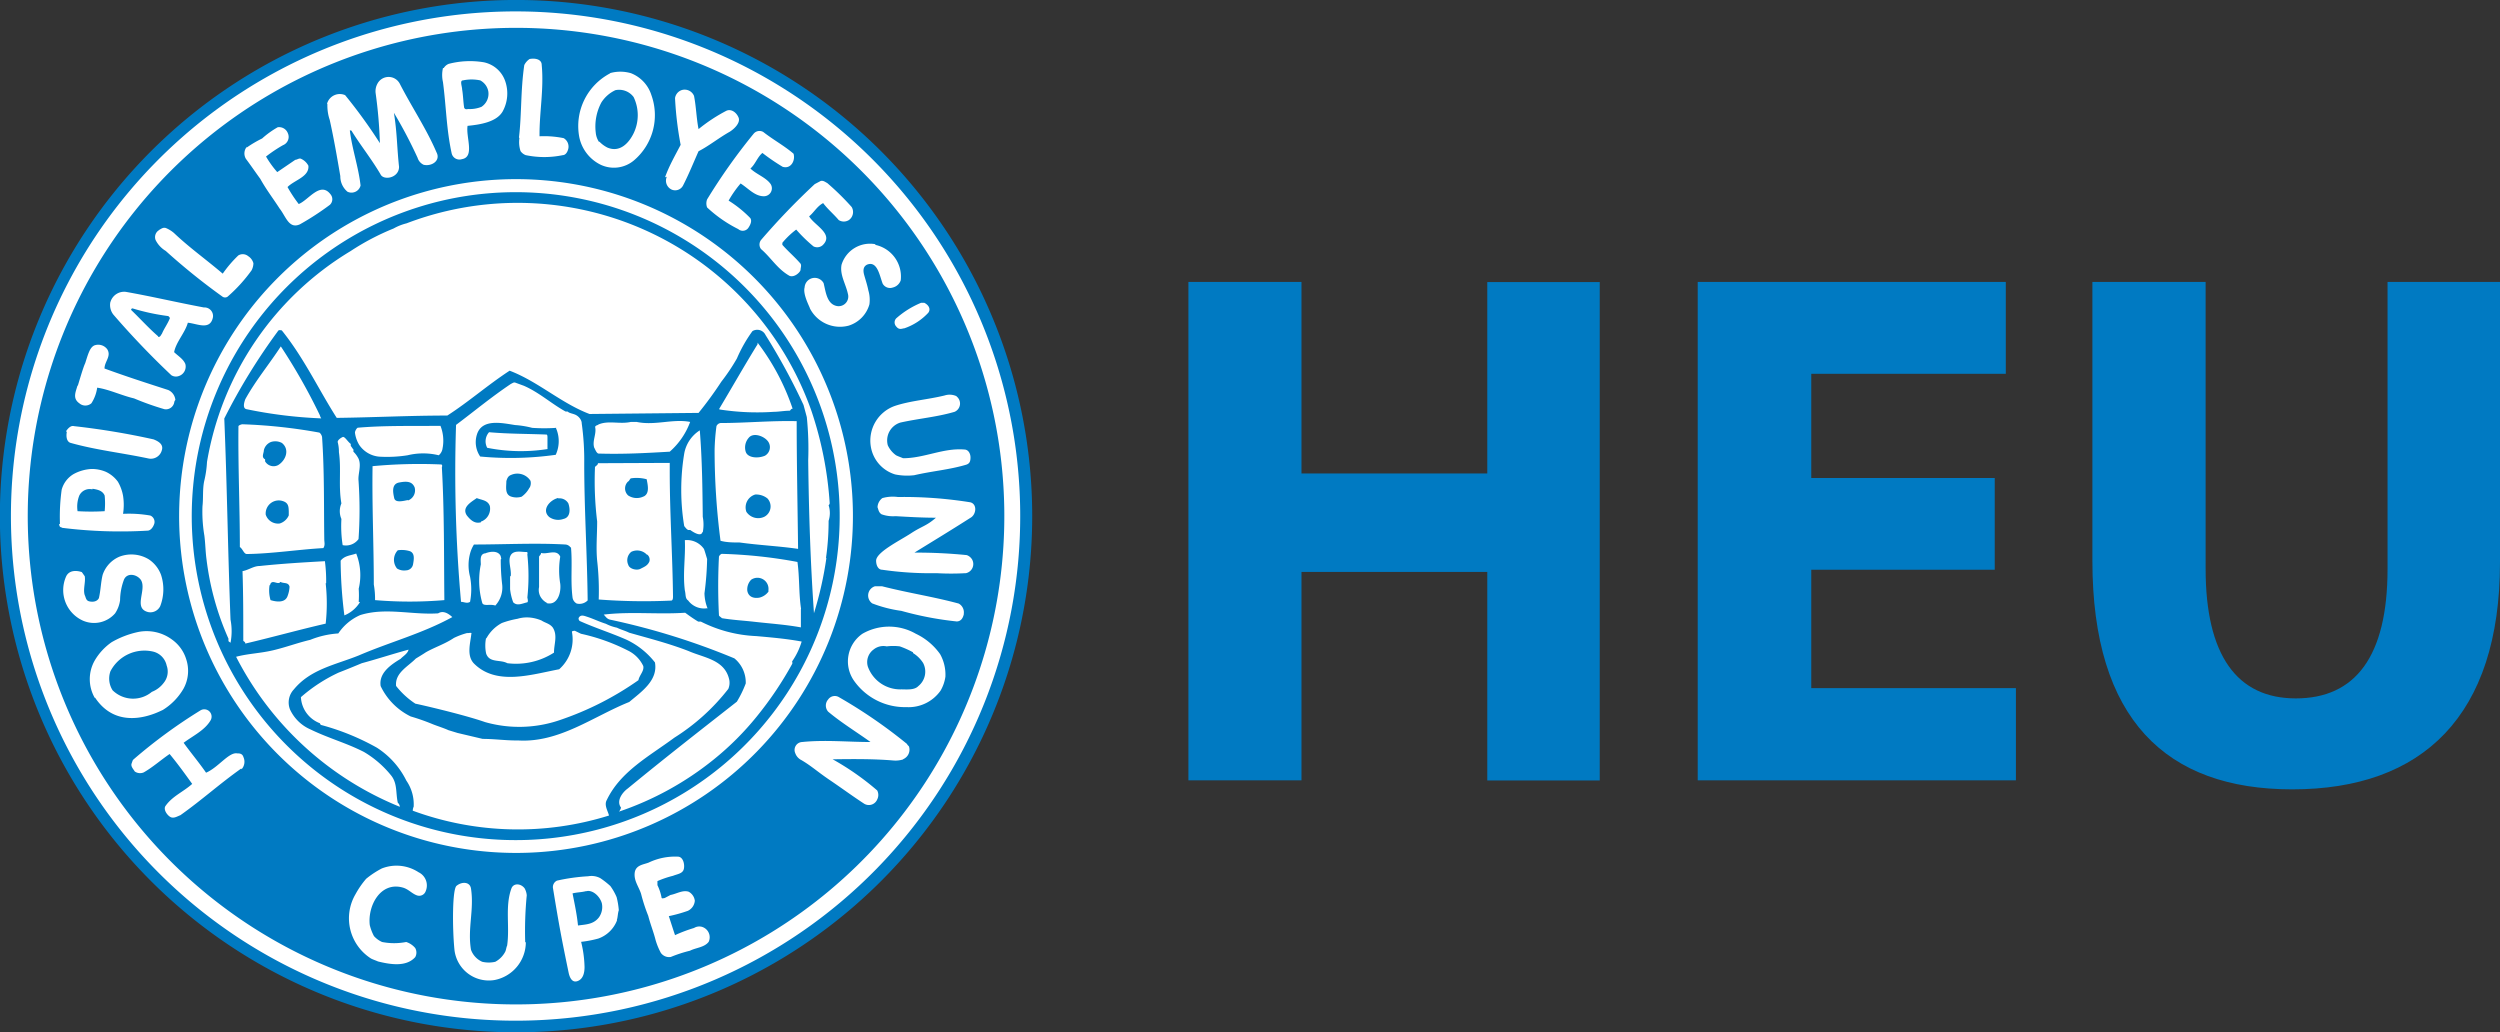 <svg xmlns="http://www.w3.org/2000/svg" viewBox="0 0 160.51 66.27"><rect x="0" y="0" width="160.51" height="66.27" fill="#333333" stroke="none"/><defs><style>.cls-1{fill:#fff;}.cls-2{fill:#007ac2;}</style></defs><title>HEU-logo-blue</title><g id="Layer_2" data-name="Layer 2"><g id="Layer_1-2" data-name="Layer 1"><path class="cls-1" d="M33,65.71A32.71,32.71,0,1,0,.35,33,32.69,32.69,0,0,0,33,65.71Z"/><path class="cls-2" d="M32.77,0a33.14,33.14,0,1,0,33.5,32.77A33.14,33.14,0,0,0,32.77,0Zm.73,65.53a32.4,32.4,0,1,1,32-32.75,32.39,32.39,0,0,1-32,32.75Z"/><path class="cls-2" d="M32.91,12.34a20.8,20.8,0,1,0,21,20.57,20.8,20.8,0,0,0-21-20.57ZM15.15,42.17c.78-.21,1.55-.22,2.39-.42s1.54-.47,2.38-.67a5.76,5.76,0,0,1,1.8-.41,3.27,3.27,0,0,1,1.41-1.18c1.64-.51,3.3,0,5-.11.32-.2.65,0,.91.24-1.93,1.06-4,1.6-6,2.46-1.48.6-3.09.87-4.17,2.18a1.22,1.22,0,0,0-.25,1.29,2.56,2.56,0,0,0,1.31,1.28c1.17.57,2.33.88,3.44,1.45a6.46,6.46,0,0,1,1.76,1.53c.39.51.27,1.09.41,1.73a.36.36,0,0,1,.13.26,20.43,20.43,0,0,1-10.51-9.63Zm5.33-14.4c.07,0,.2.19.2.32.15,2.19.11,4.33.14,6.52,0,.2.07.39-.06.58-1.61.09-3.29.36-4.91.38-.19,0-.26-.32-.45-.45,0-2.58-.12-5.16-.09-7.75,0-.06.19-.13.26-.13a33.76,33.76,0,0,1,4.91.53Zm-4.73-2.14c.69-1.24,1.52-2.22,2.28-3.39a37.71,37.71,0,0,1,2.51,4.43c0,.06.13.26.06.19a29,29,0,0,1-4.78-.59c-.26-.06-.14-.45-.07-.64Zm5.16,11.82a11.81,11.81,0,0,1,0,2.59c-1.74.4-3.41.87-5.16,1.28,0-.13-.12-.13-.13-.19,0-1.49,0-3-.05-4.46.39-.07.71-.33,1.1-.33,1.42-.15,2.77-.23,4.19-.31a9.66,9.66,0,0,1,.08,1.42Zm1.78-8.54V29a1.67,1.67,0,0,1,.33.45c.2.45-.05,1,0,1.42a27.43,27.43,0,0,1,0,3.74A1,1,0,0,1,22,35a7.89,7.89,0,0,1-.08-1.68,1.26,1.26,0,0,1,0-1c-.2-1.1,0-2.2-.16-3.29a2.41,2.41,0,0,0-.08-.65c0-.13.19-.26.32-.32s.33.31.52.44v.13c.06.07.13.19.19.26ZM24,37.55c0-2.52-.12-5.1-.08-7.62a32.15,32.15,0,0,1,4.39-.11c.13,0,.06.19.06.19.16,2.84.13,5.68.16,8.52a26.45,26.45,0,0,1-4.45,0,5.22,5.22,0,0,0-.08-1Zm4.42-8.83a.7.7,0,0,1-.25.51,4.23,4.23,0,0,0-2,0,8.46,8.46,0,0,1-1.81.09,1.73,1.73,0,0,1-1.3-.76,2,2,0,0,1-.27-.78c0-.12.13-.32.19-.32,1.75-.15,3.56-.1,5.3-.12a2.6,2.6,0,0,1,.14,1.42Zm-5.31,9.94a2.09,2.09,0,0,1-1,.85A29.22,29.22,0,0,1,21.87,36c.25-.33.64-.33,1-.46a3.77,3.77,0,0,1,.16,2.26,5.87,5.87,0,0,1,0,.84Zm13.52-3.51a.43.43,0,0,0-.32-.19c-1.94-.11-3.94,0-5.88,0a2.08,2.08,0,0,0-.25.58,2.9,2.9,0,0,0,0,1.49,4.29,4.29,0,0,1,0,1.61c-.2.13-.39,0-.58,0a93.37,93.37,0,0,1-.32-11.36c1.15-.86,2.24-1.77,3.52-2.63.13-.06.19-.13.32-.07l.52.19c1,.44,1.76,1.15,2.67,1.65h.13c.13.13.39.13.58.25s.33.32.33.52a17.11,17.11,0,0,1,.16,2.58c0,2.9.19,5.87.22,8.78a.74.74,0,0,1-.7.2.52.52,0,0,1-.27-.38c-.14-1.1,0-2.14-.1-3.23Zm-5.48.38c.32-.13.83-.2,1,.18,0,.07.07.2,0,.2a13.7,13.7,0,0,0,.09,1.61,1.7,1.7,0,0,1-.44,1.36c-.32-.12-.77.07-.84-.18a5.22,5.22,0,0,1-.09-2.46c0-.25-.08-.64.25-.71ZM31.22,41a2.44,2.44,0,0,1,1-1,5.75,5.75,0,0,1,1-.27,2.12,2.12,0,0,1,.9-.07,2.52,2.52,0,0,1,.65.18c.24.16.52.19.72.45.33.51.07,1.09.08,1.61a4.5,4.5,0,0,1-3,.68c-.45-.25-1.16,0-1.36-.63a2.45,2.45,0,0,1,0-1Zm1.57-4c.06-.45-.2-1,0-1.35s.71-.2,1-.21c.13,0,.06.13.07.19a13,13,0,0,1,0,2.72c0,.06.07.25,0,.32-.33.07-.65.26-.91,0a3.45,3.45,0,0,1-.2-.84v-.13c0-.19,0-.64,0-.71Zm2.35,1.72a1,1,0,0,1-.46-.45.9.9,0,0,1-.07-.58c0-.64,0-1.29,0-1.94,0-.06.13-.13.13-.25.39.12,1-.28,1.23.24a5.35,5.35,0,0,0,0,1.74c.07.58-.18,1.43-.89,1.24ZM30,40.65c.13,0,.32-.07.26.06-.06.58-.31,1.36.15,1.87,1.44,1.47,3.69.73,5.49.39a2.56,2.56,0,0,0,.82-2.4c0-.06.12-.07.19-.07l.39.19a12.5,12.5,0,0,1,3,1.07,2.11,2.11,0,0,1,1,1c.07.32-.25.59-.31.91a19.69,19.69,0,0,1-5.07,2.57,8,8,0,0,1-4.78.12c-1.43-.5-4.41-1.18-4.47-1.18a5.18,5.18,0,0,1-1.24-1.14c-.08-.84.76-1.24,1.27-1.76,0,0,.45-.27.64-.4.58-.33,1.22-.53,1.8-.92a4.67,4.67,0,0,1,.9-.33ZM26.5,52.05a.69.69,0,0,1,.06-.26,2.68,2.68,0,0,0-.47-1.67A5.31,5.31,0,0,0,24.19,48a15.5,15.5,0,0,0-3.56-1.45c-.07,0-.07-.13-.13-.13a1.89,1.89,0,0,1-1.18-1.66,10.17,10.17,0,0,1,2.43-1.58c.52-.2,1-.4,1.48-.6,1-.27,2-.6,3-.87-.06.26-.32.39-.51.59-.65.39-1.41.92-1.28,1.75A4.16,4.16,0,0,0,26.37,46a13.36,13.36,0,0,1,1.42.5c.33.13.72.25,1,.38l.59.18,1.61.38c.78,0,1.49.11,2.27.1,2.65.16,4.82-1.54,7.14-2.47.77-.65,1.86-1.38,1.65-2.54a5.07,5.07,0,0,0-1.83-1.46c-1-.44-2-.75-3-1.2a.21.21,0,0,1-.07-.19c.13-.26.38-.13.58-.07.39.13.78.32,1.17.44a2.74,2.74,0,0,0,.71.25c.26.13.52.19.78.32,1.29.37,2.53.68,3.82,1.18,1,.44,2.33.55,2.61,1.84a1,1,0,0,1-.06.59,13.45,13.45,0,0,1-3.46,3.13c-1.64,1.21-3.46,2.17-4.34,4-.19.33.07.71.14,1a19.57,19.57,0,0,1-12.6-.31ZM38.24,27.38c0-.07.13-.07.19-.13.65-.27,1.36,0,2.07-.16h.38c1.17.25,2.33-.22,3.43,0A4.69,4.69,0,0,1,43,29c-1.55.09-3,.17-4.59.12-.13-.06-.19-.26-.26-.38-.14-.45.18-.91.05-1.36Zm7.17,11.67a1.27,1.27,0,0,1-1.23-.5c-.2-.13-.14-.38-.21-.64-.14-1.1.05-2.13,0-3.23a1.33,1.33,0,0,1,1.23.57c.07.19.14.45.2.64a19.24,19.24,0,0,1-.17,2.2,2.77,2.77,0,0,0,.21,1Zm-.31-4.9c-.07.32-.52.07-.78-.12h-.13c-.13-.06-.2-.19-.26-.25a14.29,14.29,0,0,1,0-4.66,2.22,2.22,0,0,1,1-1.49c.15,1.87.17,3.68.19,5.55a2.66,2.66,0,0,1,0,1ZM38.2,30c0-.07.2-.13.19-.26L43,29.72c0,.19,0,.38,0,.58,0,2.65.18,5.36.21,8,0,.07,0,.26-.12.26a38,38,0,0,1-4.65-.07A16.87,16.87,0,0,0,38.34,36c-.08-.84,0-1.68,0-2.52A21.31,21.31,0,0,1,38.2,30ZM50.87,42.48v.13A22.75,22.75,0,0,1,48.59,46a18.33,18.33,0,0,1-2.75,2.75,19.75,19.75,0,0,1-6.1,3.36.58.58,0,0,0,.13-.26c-.33-.45.12-1,.44-1.23,2.43-2,4.67-3.74,7-5.57a7.05,7.05,0,0,0,.57-1.17,2,2,0,0,0-.73-1.61,45.34,45.34,0,0,0-8-2.49c-.2-.06-.26-.19-.39-.32,1.74-.21,3.48,0,5.23-.12.26.19.52.38.84.57H45a8.67,8.67,0,0,0,3.56.93c1,.09,1.94.17,2.91.35a4.47,4.47,0,0,1-.63,1.3ZM46.25,27.16c1.61,0,3.29-.16,4.9-.12,0,2.71.06,5.49.09,8.2-1.23-.18-2.45-.23-3.75-.41-.39,0-.84,0-1.23-.11a45.34,45.34,0,0,1-.38-5.81A13.46,13.46,0,0,1,46,27.36a.34.34,0,0,1,.26-.2Zm-.08-.9c.82-1.37,1.59-2.73,2.47-4.16V22a14.75,14.75,0,0,1,2.25,4.24c-.13,0-.13.13-.2.13-.32,0-.71.07-1,.07a15.73,15.73,0,0,1-3.49-.15Zm5.25,12.86c0,.38,0,.77,0,1.16-1-.18-1.94-.24-3-.36-.7-.08-1.35-.11-2.07-.23-.06-.07-.19-.13-.19-.19a36.09,36.09,0,0,1,0-3.75c0-.06.12-.19.19-.19a30.85,30.85,0,0,1,4.85.52c.14,1,.08,2,.23,3Zm1.64-3.31a22.64,22.64,0,0,1-.8,3.56c-.23-3.3-.33-6.52-.37-9.82a20,20,0,0,0-.09-2.77L51.59,26a40.87,40.87,0,0,0-2.44-4.49.59.59,0,0,0-.84-.25,9.06,9.06,0,0,0-1,1.76,12.58,12.58,0,0,1-1,1.49,23.73,23.73,0,0,1-1.46,2l-7,.07c-1.82-.69-3.31-2.09-5.13-2.78-1.41.92-2.63,2-4,2.88-2.39,0-4.71.12-7.1.15C20.45,25,19.53,23,18.09,21.21c-.07,0-.2-.06-.26.07a38.91,38.91,0,0,0-3.43,5.59c.18,4.32.23,8.59.4,12.91a3.93,3.93,0,0,1,0,1.49c-.07-.07-.13-.07-.13-.13a.62.62,0,0,1,0-.13,17.77,17.77,0,0,1-1.41-5.09c-.07-.51-.07-1-.14-1.54A9.12,9.12,0,0,1,13,32.5c.06-.51,0-1.1.11-1.61a6.62,6.62,0,0,0,.18-1.23,19.59,19.59,0,0,1,9.22-13.54,15.81,15.81,0,0,1,2.76-1.45,3.27,3.27,0,0,1,.83-.33,20,20,0,0,1,26,12.05,23.28,23.28,0,0,1,1.17,5.92.21.21,0,0,1-.07.13,1.61,1.61,0,0,1,0,1,16.83,16.83,0,0,1-.17,2.4Z"/><path class="cls-2" d="M34,31.3a1.64,1.64,0,0,1-.51.59,1.11,1.11,0,0,1-.65,0c-.45-.13-.33-.65-.33-1,.06-.2.12-.33.31-.4a1,1,0,0,1,1.24.38.6.6,0,0,1-.06.45Z"/><path class="cls-2" d="M35.84,32a.65.65,0,0,1,.65.32c.13.38.14.9-.32,1a1,1,0,0,1-.9-.12c-.52-.44,0-1.09.57-1.23Z"/><path class="cls-2" d="M30.88,33.53c-.42.13-.71-.19-.91-.44-.33-.51.25-.84.64-1.11.32.13.71.13.84.51a.88.88,0,0,1-.57,1Z"/><path class="cls-2" d="M26.52,36.23a.47.47,0,0,1-.45.39.86.86,0,0,1-.58-.12.89.89,0,0,1,.05-1.17,1.73,1.73,0,0,1,.78.06c.32.13.26.51.2.84Z"/><path class="cls-2" d="M26.21,32.1c-.34.07-.83.2-.9-.12s-.2-.9.31-1,.84-.07,1,.31a.69.69,0,0,1-.45.85Z"/><path class="cls-2" d="M17.86,29.86c.49-.3.76-1,.24-1.42a.9.9,0,0,0-.71-.06.75.75,0,0,0-.45.53c0,.19-.18.45.08.58v.13a.63.63,0,0,0,.84.24Z"/><path class="cls-2" d="M18.21,32.19c.32.12.32.38.33.64v.26a.93.93,0,0,1-.58.52.83.83,0,0,1-.9-.57.84.84,0,0,1,1.15-.85Z"/><path class="cls-2" d="M18.47,38.25c-.15.47-.71.4-1.1.28a2.18,2.18,0,0,1-.07-.91c0-.06.06-.06.06-.13.13-.26.39,0,.58-.07l.07-.06c.19.12.51,0,.58.31a1.94,1.94,0,0,1-.12.58Z"/><path class="cls-2" d="M41.56,35.61a.42.42,0,0,1,.13.45c-.12.26-.32.33-.57.46s-.71,0-.78-.25a.7.7,0,0,1,.19-.84.86.86,0,0,1,1,.18Z"/><path class="cls-2" d="M41.33,31.87a1,1,0,0,1-1-.06.61.61,0,0,1,0-.9c.06,0,.12-.2.19-.2a2.46,2.46,0,0,1,1,.06c.07.38.2.9-.18,1.1Z"/><path class="cls-2" d="M49.11,29.26c-.45.19-1.1.14-1.23-.25a.94.94,0,0,1,.19-.9c.31-.39,1.09-.08,1.29.31a.63.63,0,0,1-.25.84Z"/><path class="cls-2" d="M49.27,32a.75.75,0,0,1-.18,1.17.91.91,0,0,1-1.17-.31.86.86,0,0,1,.57-1.11,1.16,1.16,0,0,1,.78.25Z"/><path class="cls-2" d="M49.34,37.85a.56.56,0,0,0,0,.13,1,1,0,0,1-.58.39c-.39.07-.71-.06-.78-.44a.89.89,0,0,1,.25-.71.71.71,0,0,1,1.11.63Z"/><path class="cls-2" d="M35.72,27.47a11.44,11.44,0,0,1-1.55,0,6,6,0,0,0-1.1-.18c-.84-.13-2.13-.43-2.45.61a1.63,1.63,0,0,0,.21,1.41,20.71,20.71,0,0,0,4.85-.11,2.09,2.09,0,0,0,0-1.75Zm-.56,1.36a11,11,0,0,1-3.88-.08.88.88,0,0,1,.12-1c1.23.11,2.45.1,3.68.15.07,0,.07.13.07.19,0,.26,0,.46,0,.71Z"/><path class="cls-2" d="M37.6,57.22c-.26.07-.58.07-.84.14.14.71.28,1.36.35,2.06.52-.07,1-.07,1.35-.53a1.15,1.15,0,0,0,.18-.9c-.13-.45-.6-.88-1-.77Z"/><path class="cls-2" d="M10.52,43.83a1.14,1.14,0,0,0,.18-1.1,1.17,1.17,0,0,0-.85-.89A2.46,2.46,0,0,0,7.09,43.1a1.4,1.4,0,0,0,.14,1.22,1.88,1.88,0,0,0,2.52.1,1.75,1.75,0,0,0,.77-.59Z"/><path class="cls-2" d="M5.93,31.42a.74.74,0,0,0-.84.4,1.93,1.93,0,0,0-.11,1,14.44,14.44,0,0,0,1.74,0,5.07,5.07,0,0,0,0-1c-.13-.32-.46-.39-.78-.44Z"/><path class="cls-2" d="M38.49,9.1a1.84,1.84,0,0,0,.52.38c.78.32,1.35-.27,1.67-.92a2.68,2.68,0,0,0,0-2.33,1.16,1.16,0,0,0-1.17-.44,2.13,2.13,0,0,0-.9.79,3.28,3.28,0,0,0-.36,1.94,1.3,1.3,0,0,0,.2.58Z"/><path class="cls-2" d="M29.81,6.93c.07.13.2.07.26.07a2,2,0,0,0,.84-.14,1,1,0,0,0,.44-1,1,1,0,0,0-.52-.7,2.67,2.67,0,0,0-1.1,0c-.23,0-.06.39-.06.58.07.39.07.84.14,1.22Z"/><path class="cls-2" d="M10.15,21.62c.13.06.19-.13.25-.2.13-.32.38-.65.51-1,0,0-.07-.13-.13-.13a13.72,13.72,0,0,1-2.27-.49c-.06,0-.13.07-.06.13.59.57,1.11,1.15,1.7,1.66Z"/><path class="cls-2" d="M32.79,1.79a31.35,31.35,0,1,0,31.69,31,31.35,31.35,0,0,0-31.69-31ZM61.4,25.44a.58.58,0,0,1-.11,1c-1.16.34-2.26.42-3.48.69A1.2,1.2,0,0,0,57,28.59a1.62,1.62,0,0,0,.53.64c.13.07.32.13.45.19,1.36,0,2.58-.67,3.93-.56.26,0,.4.26.4.51s-.06.39-.26.46c-1.09.33-2.19.41-3.35.68a3.84,3.84,0,0,1-1.23-.05,2.24,2.24,0,0,1-1.56-1.79,2.36,2.36,0,0,1,1.52-2.6c1-.34,2.12-.41,3.22-.68a1.06,1.06,0,0,1,.77.05Zm-2.06-6c.25.12.45.38.26.64a3.75,3.75,0,0,1-1.54,1c-.13,0-.32.14-.52-.12a.38.38,0,0,1,0-.52,5.7,5.7,0,0,1,1.6-1Zm-3.15-3.72A2.08,2.08,0,0,1,57.83,18a.71.71,0,0,1-.51.46.54.54,0,0,1-.65-.25c-.2-.52-.34-1.48-1-1.22-.26.13-.26.39-.19.65s.2.64.27,1a2.12,2.12,0,0,1,.07.9,2,2,0,0,1-1.34,1.37A2.17,2.17,0,0,1,52,19.8c0-.07-.47-.9-.34-1.35a.65.65,0,0,1,1.22-.27c.14.57.21,1.35.86,1.47a.62.62,0,0,0,.7-.78c-.14-.65-.53-1.22-.41-1.87a1.91,1.91,0,0,1,2.18-1.32Zm-3.53-4.09c.19-.07.32.06.45.12a16.3,16.3,0,0,1,1.57,1.54.63.63,0,0,1-.18.84.61.61,0,0,1-.65,0c-.33-.39-.72-.71-1-1.09-.39.2-.58.59-.9.85.33.58,1.63,1.14.86,1.86a.53.53,0,0,1-.58.07,9.44,9.44,0,0,1-1.11-1.08,5.12,5.12,0,0,0-.89.85v.13c.39.44.78.76,1.17,1.21.07.13,0,.26,0,.39s-.38.52-.71.39c-.78-.44-1.17-1.15-1.83-1.72a.48.48,0,0,1,0-.58,44.51,44.51,0,0,1,3.45-3.59l.38-.2ZM49,8.47c.65.51,1.36.89,1.95,1.4.13.45-.18,1-.7.84a13.06,13.06,0,0,1-1.3-.89c-.32.26-.45.72-.77,1,.39.38,1,.57,1.3,1a.51.51,0,0,1-.44.78c-.58,0-1-.51-1.49-.82a6.75,6.75,0,0,0-.77,1.1A7.38,7.38,0,0,1,48.17,14c.13.19,0,.45-.13.64a.44.44,0,0,1-.64.07,8.45,8.45,0,0,1-2-1.39.72.72,0,0,1,0-.52,37.57,37.57,0,0,1,3-4.23A.49.49,0,0,1,49,8.47Zm-6.3,2.91c.25-.71.63-1.37,1-2.08a21.72,21.72,0,0,1-.36-3,.64.64,0,0,1,.44-.52.65.65,0,0,1,.78.38c.14.71.15,1.42.29,2.13a10.45,10.45,0,0,1,1.79-1.18c.32-.14.65.12.78.44s-.25.71-.57.91c-.71.4-1.35.92-2,1.25-.32.72-.63,1.49-1,2.21a.57.57,0,0,1-.71.26.63.63,0,0,1-.33-.83ZM39.15,4.7a2.42,2.42,0,0,1,1.36,0,2.23,2.23,0,0,1,1.31,1.4A3.81,3.81,0,0,1,40.7,10.3a2,2,0,0,1-2.13.28,2.54,2.54,0,0,1-1.38-1.79,3.82,3.82,0,0,1,2-4.09ZM33.32,8.83c.18-1.55.1-3,.34-4.65A1,1,0,0,1,34,3.79c.33-.07.78,0,.78.38.15,1.55-.16,3.1-.14,4.58a6.24,6.24,0,0,1,1.55.12.63.63,0,0,1,.27.77c-.06.19-.19.32-.32.32a5.83,5.83,0,0,1-2.39,0,.71.71,0,0,1-.33-.26,1.84,1.84,0,0,1-.07-.84ZM28.49,4.37a.66.66,0,0,1,.32-.27A5.39,5.39,0,0,1,31.07,4a1.85,1.85,0,0,1,1.37,1.22,2.4,2.4,0,0,1-.17,1.94c-.39.67-1.42.84-2.25.92-.12.72.48,2-.37,2.14A.51.51,0,0,1,29,9.85c-.34-1.55-.35-3-.56-4.58a2,2,0,0,1,0-.9ZM21,6.65a.85.85,0,0,1,1.16-.54,33,33,0,0,1,2.23,3.08A29.35,29.35,0,0,0,24.12,6a1,1,0,0,1,.12-.64.81.81,0,0,1,1.42,0c.79,1.54,1.71,2.89,2.37,4.43.27.52-.31.91-.83.79a.73.73,0,0,1-.39-.45,29.71,29.71,0,0,0-1.52-2.89c.21,1.29.19,2.18.33,3.47,0,.72-1,.9-1.19.48-.59-1-1.24-1.8-1.84-2.76,0-.06-.13-.06-.13-.06.15,1.22.55,2.32.69,3.54a.6.6,0,0,1-.84.4,1.28,1.28,0,0,1-.46-1c-.21-1.23-.41-2.39-.68-3.61a2.86,2.86,0,0,1-.15-1ZM15.83,9.48a7.52,7.52,0,0,1,1-.59,5.68,5.68,0,0,1,1-.72.6.6,0,0,1,.65.38.57.57,0,0,1-.31.77,9,9,0,0,0-1.09.73,6.23,6.23,0,0,0,.72,1l1.16-.79c.12,0,.25-.13.38-.06a1,1,0,0,1,.46.44c.07.71-.9.92-1.34,1.37a8.91,8.91,0,0,0,.72,1.09c.64-.26,1.4-1.5,2.06-.6a.49.49,0,0,1-.06.65,17.41,17.41,0,0,1-1.92,1.25c-.71.33-.91-.51-1.3-1-.46-.71-.86-1.22-1.25-1.92-.33-.45-.59-.84-.92-1.28a.67.67,0,0,1,.06-.78ZM10.2,14.77c.13-.06.26-.19.45-.13a1.93,1.93,0,0,1,.52.32c1,.95,2.09,1.72,3.13,2.61a7.77,7.77,0,0,1,1-1.17.55.55,0,0,1,.64.05.77.77,0,0,1,.33.45,1,1,0,0,1-.12.46,9.88,9.88,0,0,1-1.54,1.69.29.29,0,0,1-.32,0,41.51,41.51,0,0,1-3.65-2.94,1.69,1.69,0,0,1-.65-.7.52.52,0,0,1,.25-.65ZM7.09,19.39a.92.92,0,0,1,1-.65c1.69.3,3.24.67,5,1a.55.55,0,0,1,.58.64c-.18.85-1,.4-1.61.34-.18.65-.76,1.24-.88,1.89.26.25.59.44.72.76a.64.64,0,0,1-.44.78.54.54,0,0,1-.46-.06,52.57,52.57,0,0,1-3.72-3.89,1,1,0,0,1-.2-.78ZM5,24.75c.08-.25.34-1.17.47-1.43.2-.63.3-1,.58-1.14a.72.72,0,0,1,.84.25c.27.45-.18.78-.18,1.23,1.36.5,2.73.94,4.09,1.38a.78.78,0,0,1,.46.64.27.27,0,0,0-.07.13.54.54,0,0,1-.64.46,17.68,17.68,0,0,1-1.94-.69C7.8,25.39,7,25,6.24,24.89a2.48,2.48,0,0,1-.37,1,.59.59,0,0,1-.78,0c-.45-.32-.22-.74-.12-1.12Zm-.76,2.94c.12-.19.32-.39.51-.33a47.76,47.76,0,0,1,5.11.85c.33.13.65.33.53.7a.73.73,0,0,1-.84.53c-1.74-.37-3.36-.54-5-1-.26-.06-.32-.39-.26-.71Zm-.39,5.95a12.48,12.48,0,0,1,.11-2.2,1.68,1.68,0,0,1,.76-1,2.68,2.68,0,0,1,1.16-.33,2.31,2.31,0,0,1,.91.18,2,2,0,0,1,.78.64,2.74,2.74,0,0,1,.33.9,3.74,3.74,0,0,1,0,1.16,7.92,7.92,0,0,1,1.75.11.44.44,0,0,1,.26.51c-.08.26-.25.46-.44.46A30.1,30.1,0,0,1,4,33.89c-.07-.06-.19,0-.2-.25ZM4.25,37c.19-.39.64-.39,1-.27.06.07.13.19.19.26.07.38-.12.84,0,1.22.07.13.07.33.26.39s.52.06.65-.2c.12-.52.12-1,.24-1.49a1.93,1.93,0,0,1,1.08-1.17,2.15,2.15,0,0,1,1.88.17,2.05,2.05,0,0,1,.79,1,3,3,0,0,1-.05,2,.7.7,0,0,1-.77.39c-1-.24-.08-1.42-.47-2.06-.26-.38-.91-.5-1.1,0a3.89,3.89,0,0,0-.24,1.29,2,2,0,0,1-.32.85,1.79,1.79,0,0,1-2.06.47A2.15,2.15,0,0,1,4.25,37Zm1.83,7.8c0,.06,0-.06,0,0a2.42,2.42,0,0,1,0-2.39,3.7,3.7,0,0,1,1.09-1.18,5.86,5.86,0,0,1,1.73-.66,2.74,2.74,0,0,1,2.14.49,2.43,2.43,0,0,1,.92,1.28,2.37,2.37,0,0,1-.18,1.88,3.9,3.9,0,0,1-1.34,1.37c-.06,0-2.75,1.57-4.33-.79Zm9.41,4.54c-1.41,1-2.5,2-3.91,3-.19.07-.38.2-.58.14s-.52-.45-.39-.71c.44-.65,1.15-.92,1.73-1.44-.46-.64-.92-1.28-1.45-1.92-.57.39-1.08.85-1.66,1.18a.59.59,0,0,1-.58-.06c-.07-.13-.27-.32-.2-.51s.06-.2.12-.26a33.1,33.1,0,0,1,4.3-3.15.47.47,0,0,1,.65.64c-.38.65-1.15,1-1.73,1.44.46.64,1,1.28,1.44,1.92.78-.33,1.47-1.34,2-1.24.13,0,.33,0,.4.24a.72.72,0,0,1-.12.78Zm11.84,7.88a.44.44,0,0,1-.58.26c-.32-.12-.53-.4-.91-.5-1.42-.38-2.24,1.18-2.1,2.41a3,3,0,0,0,.27.71,1.56,1.56,0,0,0,.52.38,4,4,0,0,0,1.55,0,1.25,1.25,0,0,1,.58.39.6.6,0,0,1,0,.58c-.58.65-1.61.47-2.39.28-.13-.06-.32-.12-.45-.19a3.06,3.06,0,0,1-1-4.12,5.69,5.69,0,0,1,.69-1,5.77,5.77,0,0,1,1-.66,2.58,2.58,0,0,1,2.36.24.94.94,0,0,1,.46,1.22Zm6.43,3.29a2.48,2.48,0,0,1-2,2.41A2.22,2.22,0,0,1,29.18,61c-.14-1.36-.15-4,.15-4.14.32-.26.84-.26.91.19.21,1.35-.23,2.58,0,3.93a1.33,1.33,0,0,0,.72.77,1.83,1.83,0,0,0,.84,0,1.54,1.54,0,0,0,.64-.65c.06-.13.06-.26.12-.39.18-1.23-.15-2.52.28-3.68.13-.33.58-.33.84,0a1.12,1.12,0,0,1,.14.45,23.7,23.7,0,0,0-.1,3Zm5.86-1.43a2,2,0,0,1-1.21,1.18,7.1,7.1,0,0,1-1.1.21,7.34,7.34,0,0,1,.22,1.61c0,.32-.06.77-.45.91s-.53-.32-.58-.58c-.48-2.32-.62-3.09-1-5.41a.46.46,0,0,1,.26-.46,12.2,12.2,0,0,1,2-.28,1.2,1.2,0,0,1,.78.12,5.26,5.26,0,0,1,.65.51,3.64,3.64,0,0,1,.4.71,4.91,4.91,0,0,1,.14.84c-.07.19-.06.45-.13.64Zm5.9,1.36c-.26.39-.84.4-1.22.6a8.39,8.39,0,0,0-1.23.4.65.65,0,0,1-.64-.26,4.15,4.15,0,0,1-.34-.83c-.13-.52-.33-1-.47-1.55a11,11,0,0,1-.46-1.41c-.14-.45-.47-.84-.41-1.35s.58-.53.9-.66A3.94,3.94,0,0,1,43.52,55c.32,0,.45.45.39.77s-.4.34-.7.46a6.23,6.23,0,0,0-1,.34c0,.06,0,.19,0,.26a3.18,3.18,0,0,1,.26.77c0,.13.13.06.2.06l.38-.2c.39-.07.77-.33,1.16-.21a.76.76,0,0,1,.4.58.78.78,0,0,1-.45.65,9.26,9.26,0,0,1-1.22.34c.13.39.27.84.4,1.22a9.15,9.15,0,0,1,1.22-.46.64.64,0,0,1,.52-.07.7.7,0,0,1,.4,1ZM33.38,54.76A21.63,21.63,0,1,1,54.76,32.9,21.63,21.63,0,0,1,33.38,54.76Zm24.6-6a1.65,1.65,0,0,1-.58.07c-1.29-.11-2.65-.1-3.94-.08a17.25,17.25,0,0,1,2.86,2,.63.63,0,0,1,0,.58.58.58,0,0,1-.84.27c-.78-.51-1.44-1-2.21-1.52s-1.17-.9-1.82-1.28a.79.79,0,0,1-.39-.44.51.51,0,0,1,.44-.72c1.48-.15,2.91,0,4.39,0C55,47,54,46.39,53.17,45.69a.59.59,0,0,1,0-.78.52.52,0,0,1,.71-.14,32.41,32.41,0,0,1,4.36,3c0,.06.13.13.13.19a.66.66,0,0,1-.38.78Zm2.72-5.32a2.48,2.48,0,0,1-.31.9,2.51,2.51,0,0,1-2.19,1.06,4,4,0,0,1-3.38-1.71,2.16,2.16,0,0,1,.55-3,3.44,3.44,0,0,1,3.43,0A4,4,0,0,1,60.36,42a2.69,2.69,0,0,1,.34,1.42Zm1.18-4c-.06.26-.19.45-.45.46a21.31,21.31,0,0,1-3.56-.68A8.22,8.22,0,0,1,56,38.74a.62.62,0,0,1,.18-1.1h.45c1.68.43,3.3.67,4.92,1.11a.64.64,0,0,1,.33.64ZM62,36.8a16.68,16.68,0,0,1-1.87,0,21.53,21.53,0,0,1-3.49-.22c-.26,0-.39-.29-.39-.58,0-.55,1.54-1.3,2.24-1.76s1-.47,1.6-1c-.84,0-1.74-.05-2.59-.1a2.19,2.19,0,0,1-.9-.12c-.2-.13-.2-.32-.26-.45a.77.77,0,0,1,.31-.59,2.46,2.46,0,0,1,1-.07,27,27,0,0,1,4.65.34c.46.12.38.8,0,1-1.38.88-2.23,1.39-3.59,2.23a32.25,32.25,0,0,1,3.36.16.66.66,0,0,1,.33.26.6.6,0,0,1-.38.9Z"/><path class="cls-2" d="M58.62,41.88a5.71,5.71,0,0,0-.85-.38,3.39,3.39,0,0,0-.84,0,1,1,0,0,0-.84.2,1,1,0,0,0-.37,1.1,2.21,2.21,0,0,0,2.15,1.46c.32,0,.84.06,1.09-.21a1.19,1.19,0,0,0,.31-1.48,2,2,0,0,0-.65-.64Z"/><path class="cls-2" d="M76.3,18.1v32h7.26V36.72H95.49V50.11h7.22v-32H95.49V30.4H83.56V18.1Zm51.77,12.59H116.29V24h12.49V18.1H109v32h20.43V44.18H116.29v-7.6h11.78V30.69Zm6.27-12.59V36c0,10.21,4.75,14.68,12.83,14.68,8.36,0,13.34-4.71,13.34-14.59V18.1h-7.22V36.53c0,5.65-2.09,8.31-5.89,8.31s-5.79-2.8-5.79-8.31V18.1Z"/></g></g></svg>